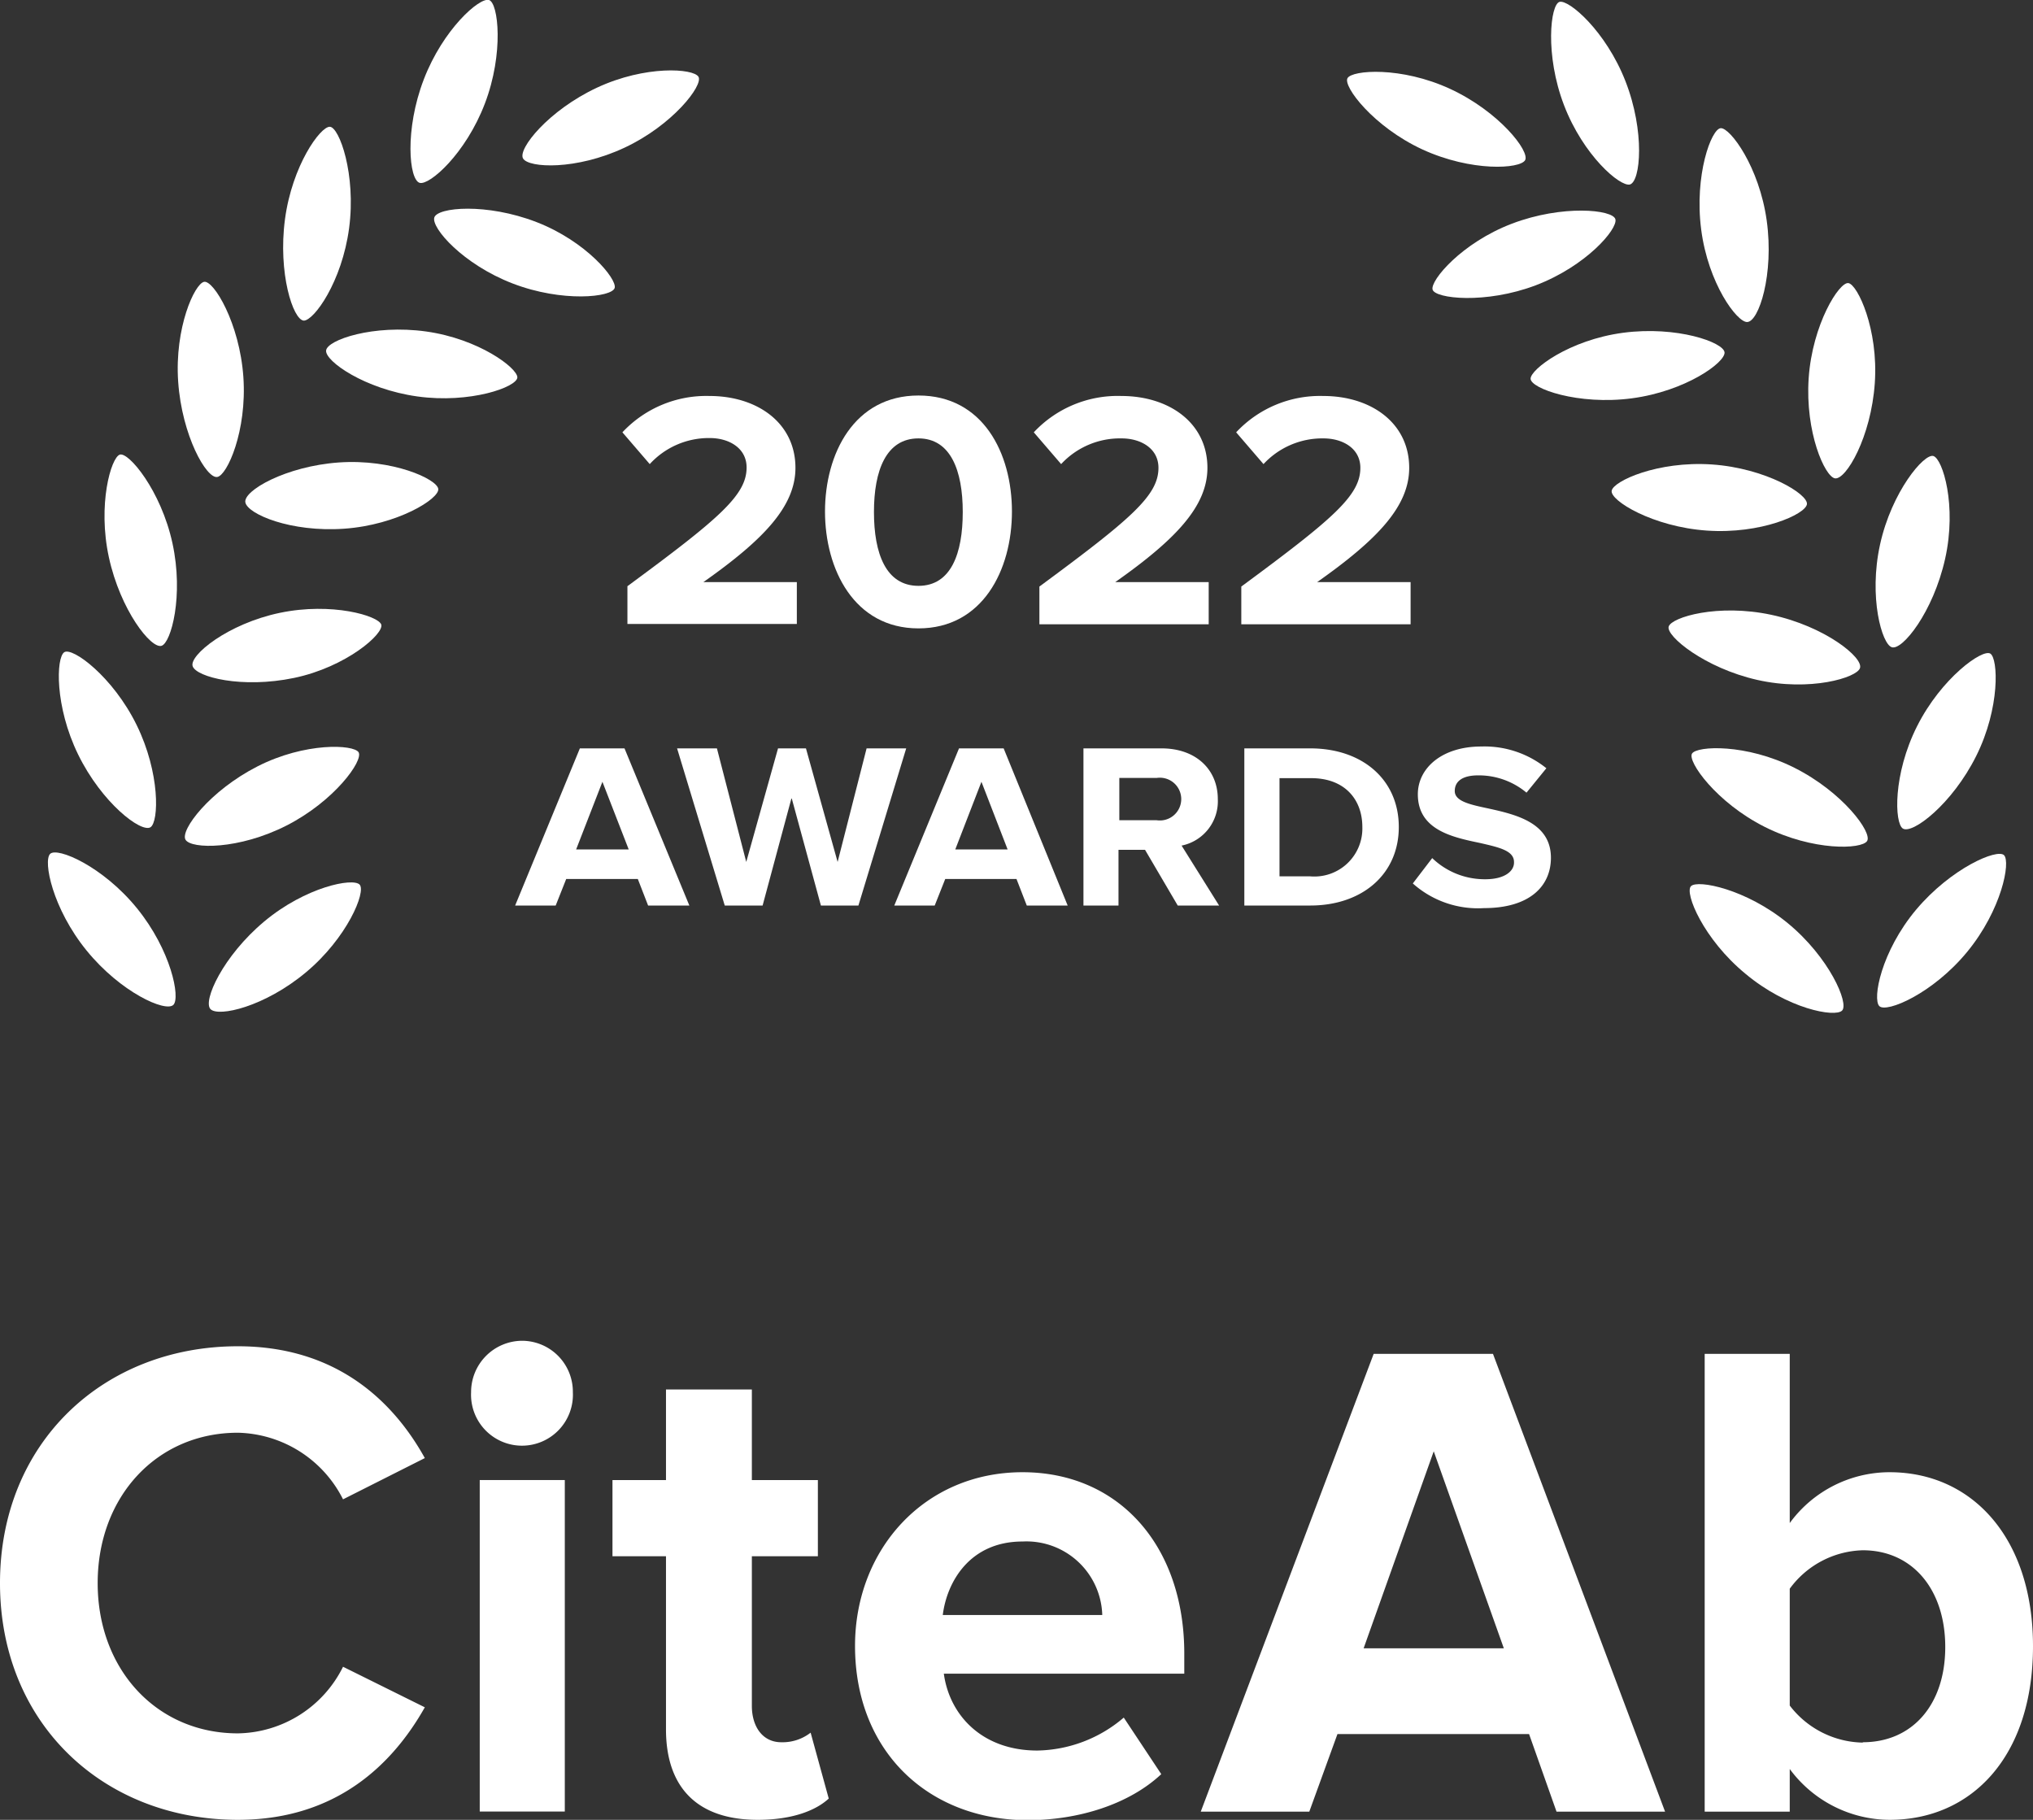 <svg viewBox="0 0 174 155.75" xmlns="http://www.w3.org/2000/svg"><rect x="0" y="0" width="174" height="155.75" fill="#333333" stroke="none"/><g fill="#fff"><path d="m53.27 37 2.34 2.72a6.86 6.86 0 0 1 5.14-2.23c1.62 0 3.15.84 3.15 2.52 0 2.36-2.31 4.35-10.2 10.16v3.23h14.5v-3.58h-8c5.17-3.64 7.88-6.49 7.88-9.78 0-3.84-3.26-6.15-7.36-6.15a9.83 9.83 0 0 0 -7.45 3.11z"/><path d="m78.61 53.78c5.49 0 8-5 8-10s-2.48-9.93-8-9.93-8 5-8 9.93 2.49 10 8 10zm0-16.26c2.75 0 3.79 2.75 3.79 6.3s-1 6.32-3.79 6.32-3.81-2.77-3.81-6.32 1.04-6.3 3.81-6.3z"/><path d="m96 37.52c1.62 0 3.15.84 3.15 2.52 0 2.36-2.31 4.35-10.19 10.16v3.23h14.49v-3.61h-8c5.17-3.64 7.89-6.49 7.89-9.78 0-3.84-3.27-6.15-7.37-6.15a9.83 9.83 0 0 0 -7.49 3.11l2.34 2.72a6.87 6.87 0 0 1 5.18-2.2z"/><path d="m113.28 37.52c1.62 0 3.15.84 3.15 2.52 0 2.36-2.31 4.35-10.19 10.16v3.23h14.49v-3.61h-8c5.17-3.64 7.88-6.49 7.88-9.78 0-3.84-3.26-6.15-7.36-6.15a9.83 9.83 0 0 0 -7.45 3.11l2.34 2.72a6.86 6.86 0 0 1 5.14-2.2z"/><path d="m87.52 126c-8.43 0-14.34 6.64-14.34 14.86 0 9.11 6.36 14.92 14.79 14.92 4.31 0 8.66-1.35 11.42-3.94l-3.21-4.84a11.66 11.66 0 0 1 -7.4 2.82c-4.7 0-7.51-3-8-6.58h20.58v-1.65c.03-9.28-5.59-15.59-13.84-15.59zm-6.83 12.22c.35-2.82 2.3-6.29 6.83-6.29a6.49 6.49 0 0 1 6.82 6.29z"/><path d="m20.36 122.62a10.33 10.33 0 0 1 9 5.7l7-3.53c-2.7-4.87-7.57-9.57-16-9.57-11.47 0-20.36 8.22-20.36 20.27s8.89 20.26 20.36 20.26c8.43 0 13.25-4.76 16-9.63l-7-3.47a10.22 10.22 0 0 1 -9 5.7c-6.94 0-12-5.46-12-12.86s5.06-12.87 12-12.87z"/><path d="m117.57 115.87-14.8 39.18h9.29l2.41-6.64h16.4l2.35 6.64h9.29l-14.73-39.18zm-.86 25.2 6-16.86 6 16.86z"/><path d="m161.73 126a10.59 10.59 0 0 0 -8.55 4.35v-14.48h-7.28v39.18h7.28v-3.65a10.67 10.67 0 0 0 8.55 4.35c7 0 12.27-5.4 12.27-14.86 0-9.28-5.22-14.89-12.27-14.89zm-2.3 23.14a8.05 8.05 0 0 1 -6.25-3.17v-10a8 8 0 0 1 6.25-3.29c4.25 0 7.06 3.35 7.06 8.28s-2.81 8.15-7.06 8.15z"/><path d="m41.06 126.67h7.28v28.37h-7.28z"/><path d="m66.87 149.11c-1.61 0-2.52-1.35-2.52-3.11v-12.81h5.65v-6.52h-5.65v-7.75h-7.35v7.75h-4.58v6.52h4.58v14.81c0 5.05 2.75 7.75 7.85 7.75 3 0 5-.82 6.08-1.82l-1.55-5.64a3.91 3.91 0 0 1 -2.51.82z"/><path d="m44.68 114.75a4.39 4.39 0 0 0 -4.36 4.41 4.36 4.36 0 1 0 8.71 0 4.36 4.36 0 0 0 -4.35-4.41z"/><path d="m47.56 77.5.9-2.27h6.13l.88 2.27h3.53l-5.55-13.45h-3.82l-5.54 13.45zm4-10.59 2.25 5.79h-4.5z"/><path d="m63.87 73.77-2.51-9.72h-3.41l4.08 13.45h3.24l2.48-9.22 2.51 9.22h3.21l4.09-13.45h-3.39l-2.48 9.72-2.71-9.72h-2.39z"/><path d="m127.13 75.25a6.47 6.47 0 0 1 -4.55-1.81l-1.66 2.17a8.36 8.36 0 0 0 6.1 2.11c3.85 0 5.72-1.84 5.72-4.31 0-3-3-3.7-5.37-4.22-1.55-.33-2.86-.61-2.86-1.49s.73-1.34 2-1.34a6.38 6.38 0 0 1 4.14 1.48l1.7-2.09a8.44 8.44 0 0 0 -5.58-1.86c-3.35 0-5.42 1.84-5.42 4.09 0 3.07 3 3.68 5.34 4.17 1.54.36 2.89.63 2.89 1.62.04.77-.78 1.48-2.45 1.48z"/><path d="m106.5 64.05v13.45h5.64c4.46 0 7.58-2.69 7.58-6.72s-3.09-6.73-7.58-6.73zm10.1 6.73a4.11 4.11 0 0 1 -4.49 4.22h-2.6v-8.4h2.6c2.94-.05 4.49 1.79 4.49 4.18z"/><path d="m104.23 68.39c0-2.5-1.84-4.34-4.82-4.34h-6.68v13.45h3v-4.77h2.27l2.8 4.77h3.54l-3.21-5.13a3.87 3.87 0 0 0 3.1-3.98zm-5.23 1.81h-3.2v-3.62h3.2a1.83 1.83 0 1 1 0 3.62z"/><path d="m82.08 64.05-5.54 13.45h3.46l.9-2.27h6.1l.88 2.27h3.5l-5.48-13.45zm-.32 8.65 2.24-5.79 2.24 5.79z"/><path d="m121.74 12.79c4.2 1.93 8.36 1.67 8.79.92s-2.22-4.16-6.41-6.1-8.39-1.62-8.79-.92 2.22 4.16 6.41 6.1z"/><path d="m149.39 83.34c3.58 3 7.66 3.76 8.27 3.15s-1.1-4.57-4.66-7.49-7.69-3.73-8.27-3.16 1.07 4.55 4.66 7.5z"/><path d="m157.05 40.94c.95.14 3.09-3.53 3.41-8.15s-1.47-8.41-2.25-8.56-3.1 3.53-3.41 8.15 1.38 8.41 2.25 8.56z"/><path d="m161.91 55.39c.89.32 3.55-3 4.57-7.57s-.21-8.53-1-8.79-3.58 3.06-4.57 7.57.16 8.53 1 8.79z"/><path d="m162.86 70.91c.81.52 4.22-2.08 6.28-6.21s1.88-8.33 1.21-8.76-4.19 2.08-6.27 6.21-1.94 8.3-1.22 8.76z"/><path d="m137.94 42c-.15.84 3.52 3.09 8.15 3.41s8.42-1.39 8.56-2.25-3.53-3.1-8.15-3.41-8.42 1.42-8.56 2.25z"/><path d="m164 77.85c-3 3.58-3.76 7.66-3.15 8.26s4.57-1.06 7.52-4.65 3.73-7.69 3.15-8.27-4.52 1.1-7.52 4.66z"/><path d="m131.46 24.41c4.31-1.65 7-4.8 6.8-5.64s-4.54-1.27-8.85.37-7 4.86-6.8 5.64 4.54 1.27 8.85-.37z"/><path d="m149.53 27.56c1 0 2.32-4.08 1.68-8.68s-3.12-7.94-3.93-7.91-2.28 4.03-1.68 8.67 3.07 7.94 3.93 7.92z"/><path d="m139.5 15.79c.92-.26 1.3-4.54-.38-8.84s-4.85-7-5.64-6.79-1.27 4.53.38 8.84 4.8 7 5.64 6.79z"/><path d="m131 32.41c0 .84 4.07 2.29 8.67 1.68s8-3.07 7.93-3.93-4.08-2.29-8.68-1.68-7.92 3.12-7.92 3.93z"/><path d="m26.18 83.22c3.53-2.94 5.17-6.9 4.6-7.51s-4.63.2-8.16 3.15-5.29 6.82-4.6 7.51 4.63-.2 8.16-3.15z"/><path d="m32.63 53.45c-.26-.75-4.23-1.93-8.68-1s-7.78 3.64-7.46 4.57 4.22 1.93 8.68 1 7.72-3.79 7.46-4.57z"/><path d="m13.83 55.27c.81-.26 1.91-4.27.93-8.78s-3.76-7.84-4.51-7.58-1.91 4.28-.93 8.79 3.61 7.86 4.51 7.57z"/><path d="m12.88 70.8c.72-.47.84-4.63-1.19-8.76s-5.49-6.68-6.19-6.22-.83 4.63 1.19 8.76 5.38 6.71 6.19 6.22z"/><path d="m18.6 40.82c.84-.14 2.55-3.93 2.23-8.55s-2.55-8.3-3.36-8.15-2.54 3.93-2.22 8.55 2.43 8.33 3.35 8.15z"/><path d="m26 27.44c.87 0 3.27-3.32 3.88-7.92s-.84-8.64-1.65-8.67-3.23 3.32-3.84 7.92.69 8.61 1.61 8.67z"/><path d="m44.28 32.3c0-.81-3.3-3.3-7.81-3.93s-8.47.72-8.56 1.63 3.3 3.3 7.81 3.93 8.53-.8 8.56-1.63z"/><path d="m14.84 86c.61-.61-.2-4.68-3.12-8.27s-6.82-5.26-7.43-4.65.2 4.68 3.12 8.27 6.77 5.31 7.43 4.65z"/><path d="m29 39.58c-4.53.32-8.2 2.42-8 3.42s3.88 2.57 8.45 2.25 8.18-2.57 8.06-3.41-3.9-2.58-8.51-2.26z"/><path d="m30.69 64.38c-.43-.67-4.57-.87-8.65 1.21s-6.65 5.47-6.16 6.28 4.57.86 8.65-1.22 6.59-5.55 6.16-6.27z"/><path d="m52.61 24.64c.2-.78-2.46-4-6.71-5.64s-8.47-1.27-8.73-.38 2.45 4 6.7 5.64 8.51 1.19 8.74.38z"/><path d="m35.92 15.65c.84.23 3.94-2.49 5.58-6.79s1.16-8.62.35-8.86-3.93 2.5-5.58 6.8-1.27 8.59-.35 8.85z"/><path d="m153.58 65.71c-4.13-2.08-8.33-1.88-8.76-1.22s2.08 4.2 6.22 6.28 8.29 1.93 8.76 1.21-2.08-4.19-6.22-6.27z"/><path d="m159.19 57.18c.32-.89-3-3.58-7.58-4.56s-8.53.2-8.79 1 3.07 3.55 7.58 4.57 8.53-.19 8.79-1.01z"/><path d="m53.45 12.64c4.13-1.93 6.76-5.35 6.33-6.07s-4.54-1-8.68.93-6.82 5.26-6.33 6.07 4.54 1.01 8.68-.93z"/></g></svg>
